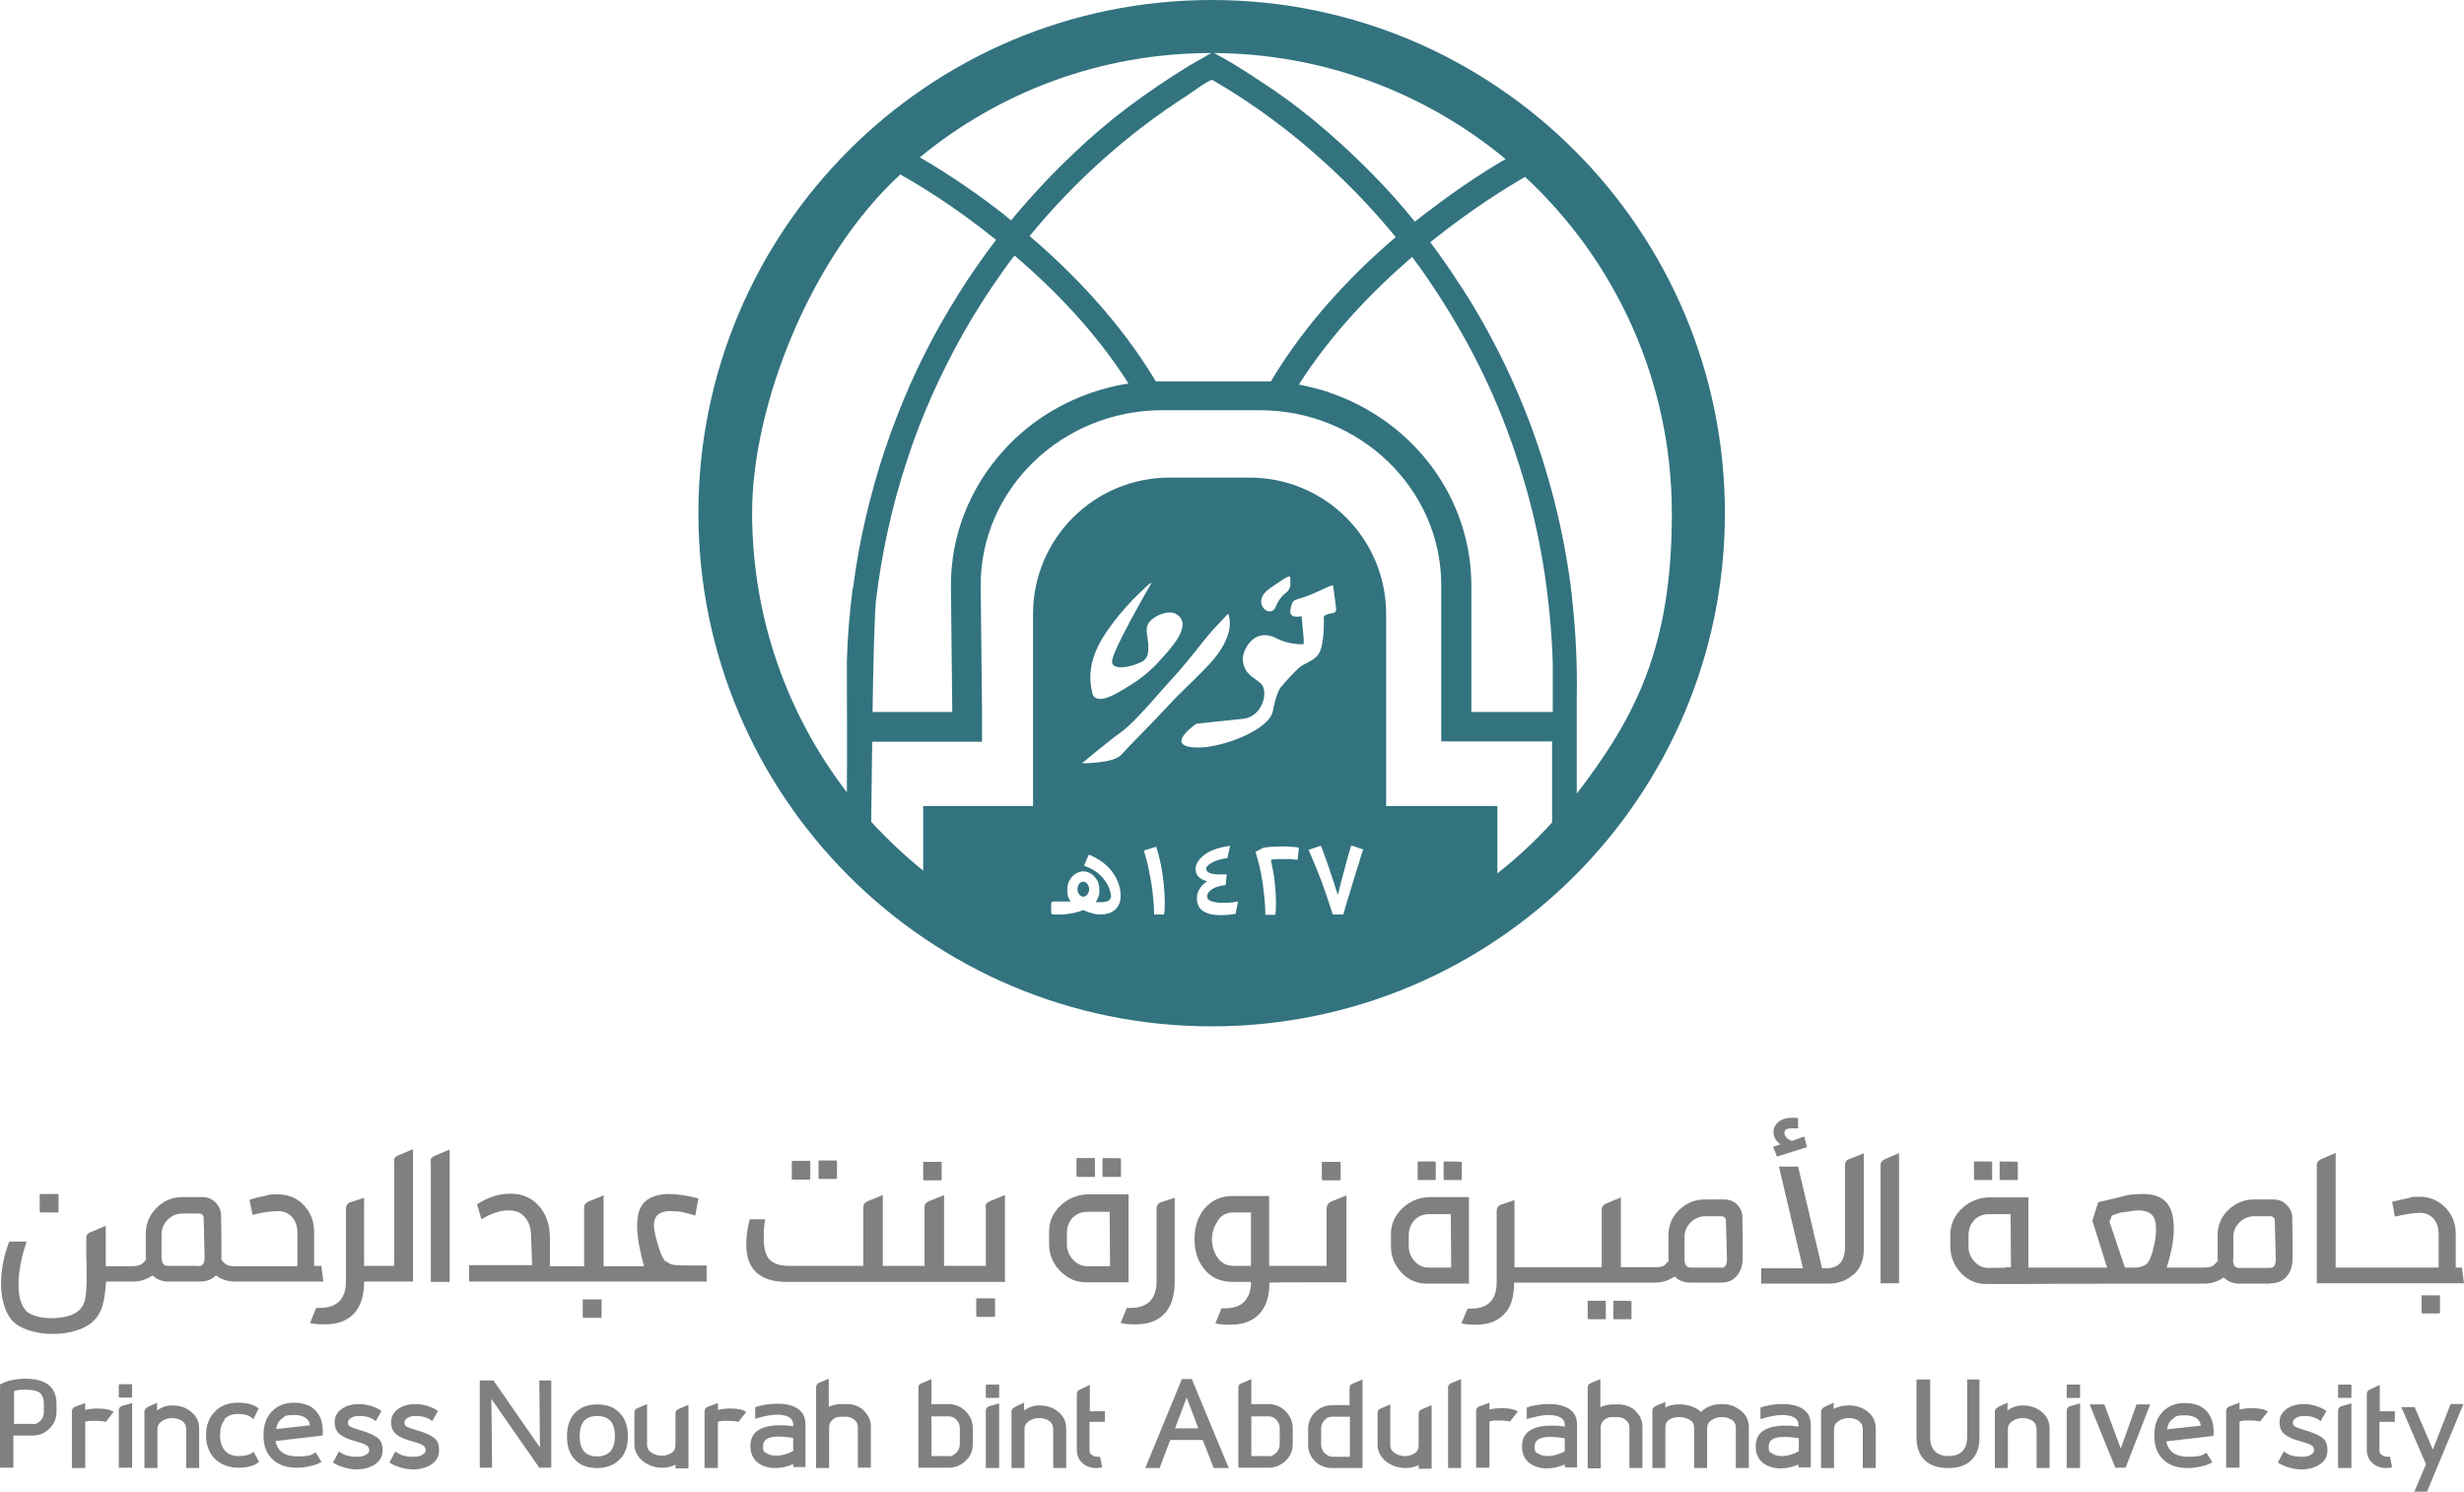 <?xml version="1.0" encoding="UTF-8"?><svg id="a" xmlns="http://www.w3.org/2000/svg" width="254.04mm" height="153.81mm" viewBox="0 0 720.1 436"><g id="b"><g id="c"><path d="M411.7,361.1c0-1.8.6-3.3,1.7-4.5,1.1-1.1,2.5-1.7,4.2-1.7h6.4c0-.1.1,15.6.1,15.6h-6.6c-1.6,0-3-.6-4.1-1.9-1.2-1.3-1.7-2.7-1.7-4.4v-3.2.1ZM417.4,375.2h11.9v-25.3h-11.9c-3.1.2-5.7,1.4-7.8,3.5s-3.2,4.7-3.1,7.7v3.2c0,3,1.1,5.6,3.2,7.8,2.1,2.2,4.7,3.2,7.7,3.1" fill="gray" stroke-width="0"/><path d="M414.6,344.9h5v-5.3s-.2-.1-.3-.1h-4.7s-.2,0-.3.1v4.7c0,.4,0,.6.3.6" fill="gray" stroke-width="0"/><path d="M422.2,344.9h5v-5.3h-.1c0-.1-4.9-.1-4.9-.1,0,0-.2,0-.3.1v4.7c0,.4,0,.6.3.6" fill="gray" stroke-width="0"/><path d="M476.7,385.6h.1v-5.3h-.1c0-.1-4.9-.1-4.9-.1,0,0-.2,0-.3.1v4.7c0,.4,0,.6.3.6h4.9Z" fill="gray" stroke-width="0"/><path d="M469,385.6h.3v-5.3s-.2-.1-.3-.1h-4.7s-.2,0-.3.1v4.7c0,.4,0,.6.3.6h4.7Z" fill="gray" stroke-width="0"/><path d="M503.1,370.5h-9.1c-1.1,0-1.7-.8-1.7-2.5v-6.4c0-1.7.6-3.1,1.8-4.3s2.7-1.8,4.3-1.8h4.6c.7,0,1.2.3,1.4,1l.3,11.6c0,1.7-.6,2.5-1.7,2.5M507.7,352.1c-1-1-2.3-1.5-3.8-1.5h-5.7c-3,0-5.5,1.1-7.6,3.2-2.1,2.1-3.1,4.7-3,7.7v6.4c.1,0,.1.6.1.6-.7.8-1.2,1.4-1.7,1.6-.5.2-1.2.3-2.2.3h-10.1v-20.4l-4.3,1.8c-.8.4-1.3.9-1.3,1.7v16.9c.1,0-5.4,0-5.4,0h-20.1v-19.6l-4.2,1.4c-.7.5-1,1-1,1.7v20.9c0,5.1-2.5,7.7-7.5,7.7h-1l-1.8,4.3c1,.3,2.5.4,4.3.4,3.5,0,6.3-1,8.2-3.1,2-2,2.9-5.1,2.9-9.2h41.2c2,0,4-.6,5.7-1.8,1.2,1.2,2.7,1.8,4.6,1.8h8.9c2,0,3.6-.6,4.7-2,1.1-1.3,1.7-3,1.7-5.2,0-5.4,0-9.4-.1-12.1,0-1.5-.7-2.7-1.7-3.7" fill="gray" stroke-width="0"/><path d="M541.8,372.5c2-1.9,2.9-4.3,2.9-7.4v-28l-4.5,1.8c-.7.3-1,.8-1,1.7v23.8c0,4.2-1.8,6.3-5.4,6.3h-1.3l-7-29.7h-5.6l7,29.7h-12.2v4.5h19.6c3,0,5.4-.9,7.4-2.7" fill="gray" stroke-width="0"/><path d="M519.2,338.1l8.9-2.8-.8-3.1-3.6,1.3c-1.5-.6-2.2-1.4-2.2-2.4s.8-1.3,2.5-1.3,1.2,0,1.5.1v-3.1c-.3,0-.9-.1-1.7-.1-1.7,0-3,.4-4,1.2s-1.5,1.8-1.5,3,.6,2.6,2,3.6l-2.1.7,1.1,2.8-.1.1Z" fill="gray" stroke-width="0"/><path d="M555.1,337l-4.2,1.8c-.8.4-1.3.9-1.3,1.7v34.6h5.4v-38.1h.1Z" fill="gray" stroke-width="0"/><path d="M577.2,344.9h5v-5.3s-.2-.1-.3-.1h-4.7s-.2,0-.3.1v4.7c0,.4,0,.6.3.6" fill="gray" stroke-width="0"/><path d="M584.7,344.9h5v-5.3h-.1c0-.1-4.9-.1-4.9-.1,0,0-.2,0-.3.1v4.7c0,.4,0,.6.3.6" fill="gray" stroke-width="0"/><path d="M652.7,368v-6.4c0-1.7.6-3.1,1.8-4.3s2.7-1.8,4.3-1.8h4.6c.7,0,1.2.3,1.4,1l.3,11.6c0,1.7-.6,2.5-1.7,2.5h-9.1c-1.1,0-1.7-.8-1.7-2.5M629.2,365.5c-.6,2-1.1,3.2-1.7,3.8-.6.6-1.6,1-2.9,1.2h-3.6l-4.5-13.4.7-1.8c.7-.3,1.4-.5,2.3-.8.9-.2,1.7-.3,2.3-.3,1.3-.3,2.4-.4,3.2-.4,1.8,0,3.1.5,4,1.4.7.7,1.1,2.1,1.1,4.1s-.3,4-1,6.3M586.1,370.5h0c0,.1-5,.1-5,.1-1.6,0-3-.6-4.1-1.9-1.2-1.3-1.7-2.7-1.7-4.4v-3.2c0-1.8.6-3.3,1.7-4.5,1.1-1.1,2.5-1.7,4.2-1.7h6.4c0-.1.1,15.5.1,15.5h-1.5l-.1.1ZM663.5,375.1c2,0,3.6-.6,4.8-2,1.1-1.3,1.7-3,1.7-5.2,0-5.4,0-9.4-.1-12.1,0-1.5-.7-2.7-1.7-3.7s-2.3-1.5-3.8-1.5h-5.7c-3,0-5.5,1.1-7.6,3.2-2.1,2.1-3.1,4.7-3,7.7v6.4c.1,0,.1.6.1.6-.7.8-1.2,1.4-1.7,1.6-.5.2-1.2.4-2.2.4h-11.1c1.4-4.4,2.1-8.1,2.1-11.3s-.6-5.7-1.8-7.3c-1.5-2-3.9-2.9-7.3-2.9s-4.5.3-7,1l-6,1.4-1.7,5.4,4.3,13.7h-23v-20.5h-11.9c-3.1.2-5.7,1.4-7.8,3.5s-3.2,4.7-3.1,7.7v3.2c0,3,1.1,5.6,3.2,7.8,2.1,2.2,4.7,3.2,7.7,3.1h11.9c0-.1,51.4-.1,51.4-.1,2,0,4-.6,5.7-1.8,1.2,1.2,2.7,1.8,4.6,1.8h8.9l.1-.1Z" fill="gray" stroke-width="0"/><path d="M712.8,378.6h-4.7c-.3,0-.4,0-.4.1v4.9c0,.2.1.3.4.3h4.7c.2,0,.3,0,.3-.3v-5h-.3Z" fill="gray" stroke-width="0"/><path d="M689.1,375.1h31l-.6-4.6h-1.8v-9.8c0-3.2-1.1-5.8-3.1-7.8s-4.5-3.1-7.5-3.1-2.1.2-3.7.5c-1.6.3-3.1.7-4.3,1l.8,4.3c3.2-.7,5.6-1.1,7.3-1.1s3,.6,4,1.7c1,1.1,1.5,2.6,1.5,4.5v9.8c.1,0-23.7,0-23.7,0h-6.4v-33.5l-4.2,1.8c-.8.4-1.3.9-1.3,1.7v34.6h12Z" fill="gray" stroke-width="0"/><path d="M12,349c-.3,0-.4,0-.4.1v5c0,.2.1.3.4.3h4.8c.2,0,.3,0,.3-.3v-5.1h-5.1Z" fill="gray" stroke-width="0"/><path d="M58.1,370h-9.2c-1.1,0-1.7-.9-1.7-2.6v-6.5c0-1.7.6-3.2,1.8-4.4s2.7-1.8,4.4-1.8h4.7c.8,0,1.2.3,1.4,1l.3,11.8c0,1.7-.6,2.6-1.7,2.6M93.6,370h-1.8v-9.9c0-3.2-1.1-5.9-3.1-7.9-2-2.1-4.5-3.1-7.7-3.1s-2.1.2-3.8.5-3.1.7-4.3,1.1l.9,4.4c3.2-.8,5.7-1.1,7.4-1.1s3.1.6,4.1,1.7c1,1.1,1.6,2.6,1.6,4.5v9.9c.1,0-14.3,0-14.3,0h-4c-1,0-1.8-.1-2.3-.4-.5-.2-1-.7-1.6-1.5v-.7c0-5.5,0-9.6-.1-12.3,0-1.5-.7-2.8-1.7-3.8s-2.3-1.5-3.8-1.5h-5.8c-3,0-5.6,1.1-7.7,3.3-2.1,2.2-3.1,4.8-3,7.8v6.5c.1,0,.1.6.1.6-.7.9-1.2,1.4-1.7,1.6-.5.2-1.2.4-2.3.4h-7.8v-11.8l-4.3,1.8c-.9.3-1.4.8-1.4,1.7v5.5c.1,0,.1,6,.1,6,0,2.7-.1,4.8-.4,6.2-.2,1.4-.8,2.5-1.6,3.3s-2,1.5-3.5,1.9-3.1.6-4.8.6-3.3-.2-4.8-.7-2.5-1.1-3-2c-1.2-1.5-1.8-3.9-1.8-7.2s.8-8.1,2.4-12.5H2.7c-1.6,4.1-2.4,8.3-2.4,12.3s1,8.2,3.1,10.6c1.1,1.3,2.8,2.3,4.9,3,2.1.7,4.5,1.1,7,1.1s4.8-.3,7-1,3.8-1.6,5-2.8c1.2-1.1,2.1-2.6,2.6-4.3.5-1.8.9-4.1,1.1-7.2h7.8c2.1,0,4-.6,5.8-1.8,1.2,1.2,2.8,1.8,4.7,1.8h9.1c1.9,0,3.5-.6,4.7-1.8,1.6,1.2,3.5,1.8,5.7,1.8h25.7l-.6-4.7-.3.1Z" fill="gray" stroke-width="0"/><path d="M115.2,339.5v30.5h-8.8v-19.9l-4.3,1.4c-.7.5-1,1-1,1.7v21.3c0,5.2-2.6,7.8-7.7,7.8h-1l-1.8,4.4c1,.3,2.5.4,4.4.4,3.6,0,6.4-1,8.4-3.1s3-5.2,3-9.4h14.3v-38.7l-4.3,1.8c-.9.4-1.3.9-1.3,1.7" fill="gray" stroke-width="0"/><path d="M125.9,339.5v35.2h5.5v-38.7l-4.3,1.8c-.9.4-1.3.9-1.3,1.7" fill="gray" stroke-width="0"/><path d="M175.5,379.8h-4.8c-.3,0-.4,0-.4.1v5c0,.2.1.3.4.3h4.8c.2,0,.3,0,.3-.3v-5.1h-.3Z" fill="gray" stroke-width="0"/><path d="M194.6,368.8c-.7-.6-1.3-1.8-1.9-3.6-1-3.1-1.6-5.5-1.6-7.1,0-2.7,1.6-4.1,4.7-4.1s4.3.4,7.4,1.3l.9-5c-3.4-.9-6.3-1.3-8.8-1.3s-5.4.8-6.9,2.3-2.2,3.8-2.2,7,.7,7,2,11.8h-11.8v-20.7l-4.4,1.8c-.9.4-1.3.9-1.3,1.7v17.2c.1,0-5.5,0-5.5,0h-4.5v-8.4c0-3.9-1.2-7-3.3-9.3-2.1-2.3-4.8-3.5-8.2-3.5s-6.5,1-9.8,3.1l1.3,4.4c2.8-1.7,5.4-2.6,7.8-2.6s3.6.6,4.8,1.9c1.2,1.3,1.8,3,1.9,5.3l.3,8.8h-18.4v4.8h69.4v-4.7c-4.3,0-7.2,0-8.6-.1-1.4,0-2.4-.4-3.1-1.1" fill="gray" stroke-width="0"/><path d="M244.6,344.3v-4.8c0-.2,0-.3-.3-.3h-5.1v5c0,.3,0,.4.1.4h5c.2,0,.3-.1.3-.4" fill="gray" stroke-width="0"/><path d="M236.7,344.7s.1-.1.1-.4v-5h-5.1c-.2,0-.3,0-.3.3v4.8c0,.3,0,.4.3.4h5v-.1Z" fill="gray" stroke-width="0"/><path d="M274.9,345c.2,0,.3,0,.3-.3v-5.1h-5c-.3,0-.4,0-.4.1v5c0,.2.1.3.4.3h4.8-.1Z" fill="gray" stroke-width="0"/><path d="M290.5,379.5h-4.8c-.3,0-.4,0-.4.1v5c0,.2.1.3.4.3h4.8c.2,0,.3,0,.3-.3v-5.1h-.3Z" fill="gray" stroke-width="0"/><path d="M288.1,352.8v17.2c.1,0-5.5,0-5.5,0h-6.7v-20.7l-4.4,1.8c-.9.4-1.3.9-1.3,1.7v17.2c.1,0-5.5,0-5.5,0h-6.7v-20.7l-4.4,1.8c-.9.4-1.3.9-1.3,1.7v17.2c.1,0-21.7,0-21.7,0-2.6,0-4.5-.6-5.7-1.8-1.1-1.2-1.7-3.3-1.7-6.1s.1-3.6.4-5.7h-4.5c-.7,2.6-1,5.1-1,7.4,0,7.3,4,10.9,11.9,10.9h63.7v-25.4l-4.4,1.8c-.9.4-1.3.9-1.3,1.7" fill="gray" stroke-width="0"/><path d="M317.8,370.1c-1.6,0-3-.6-4.2-1.9-1.2-1.3-1.8-2.8-1.8-4.5v-3.3c0-1.8.6-3.3,1.7-4.5,1.1-1.1,2.6-1.7,4.3-1.7h6.5c0-.1.1,15.9.1,15.9h-6.7.1ZM329.7,349.1h-12.1c-3.1.2-5.8,1.4-7.9,3.5-2.2,2.2-3.2,4.8-3.1,7.8v3.3c0,3,1.1,5.7,3.3,7.9,2.2,2.2,4.8,3.3,7.8,3.2h12.1v-25.7h-.1Z" fill="gray" stroke-width="0"/><path d="M322.2,338.6v4.8c0,.4,0,.6.3.6h5.1v-5.4h-.1c0-.1-5-.1-5-.1,0,0-.2,0-.3.1" fill="gray" stroke-width="0"/><path d="M314.6,338.6v4.8c0,.4,0,.6.3.6h5.1v-5.4s-.2-.1-.3-.1h-4.8s-.2,0-.3.1" fill="gray" stroke-width="0"/><path d="M338,353.2v21.3c0,5.2-2.6,7.8-7.7,7.8h-1l-1.8,4.4c1,.3,2.5.4,4.4.4,3.6,0,6.4-1,8.4-3.1s3-5.2,3-9.4v-24.5l-4.3,1.4c-.7.5-1,1-1,1.7" fill="gray" stroke-width="0"/><path d="M365.6,370h-5.2c-1.9,0-3.4-.8-4.5-2.3s-1.7-3.4-1.7-5.5.6-3.6,1.7-5.4c1-1.6,2.6-2.4,4.5-2.4h5.2v15.6h0ZM387.7,352.8v17.2c.1,0-13.3,0-13.3,0h-3.5v-20.4h-10.5c-3.5-.1-6.3,1.2-8.5,3.8-1.9,2.4-2.8,5.3-2.8,8.8s.9,6.3,2.8,8.7c2,2.6,4.8,3.8,8.5,3.8h5.2c0,2.4-.6,4.2-1.8,5.6-1.2,1.4-3.2,2.1-5.8,2.1h-1l-1.8,4.4c1,.3,2.5.4,4.4.4,3.6,0,6.4-1,8.4-3.1s3-5.2,3-9.2h0c0-.1,22.5-.1,22.5-.1v-25.4l-4.4,1.8c-.9.4-1.3.9-1.3,1.7" fill="gray" stroke-width="0"/><path d="M386.7,339.6c-.3,0-.4,0-.4.1v5c0,.2.1.3.4.3h4.8c.2,0,.3,0,.3-.3v-5.1h-5.1Z" fill="gray" stroke-width="0"/><path d="M9.6,416.3c.9,0,1.6-.4,2.3-1.1.6-.7.9-1.5.9-2.5v-2.4c0-1.6-.5-2.7-1.3-3.3-.8-.5-2.2-.8-4.1-.8s-2.2.1-3.3.4v9.6h5.5v.1ZM.2,404.6c.9-.5,2-1,3.3-1.2,1.3-.3,2.6-.4,3.9-.4,6,0,9.1,2.4,9.1,7.3v2.4c0,1.9-.7,3.6-2.1,4.9-1.4,1.4-3,2-4.9,2H3.9v9.4H0v-24.4h.2Z" fill="gray" stroke-width="0"/><path d="M28.6,411.7c2.1,0,3.6.3,4.6,1l-2.3,2.9c-.8-.2-1.9-.3-3.5-.3s-1.9.1-2.5.3v13.5h-3.9v-16.5c0-.7.3-1.1.9-1.4l3-1.1v2c1.3-.3,2.5-.4,3.6-.4" fill="gray" stroke-width="0"/><path d="M439,411.6c2.1,0,3.6.3,4.6,1l-2.3,2.9c-.8-.2-1.9-.3-3.5-.3s-1.9.1-2.5.3v13.5h-3.9v-16.5c0-.7.3-1.1.9-1.4l3-1.1v2c1.3-.3,2.5-.4,3.6-.4" fill="gray" stroke-width="0"/><path d="M34.7,412.3c0-.3,0-.6.3-.9.2-.3.5-.4.8-.5l2.8-.8v18.9h-3.9v-16.7h0ZM34.7,408.3v-3.5c0-.1.1-.2.3-.2h3.4c.1,0,.2,0,.2.2v3.5c0,.1,0,.2-.2.2h-3.4c-.2,0-.3,0-.3-.2" fill="gray" stroke-width="0"/><path d="M42.2,412.6c0-.3.1-.6.4-.9.3-.3.8-.6,1.5-.9l1.8-.8v2.3c1.3-1,2.8-1.5,4.4-1.5,2.2,0,4.1.6,5.6,1.9,1.6,1.3,2.3,2.9,2.3,5v11.4h-3.8v-11.4c0-1-.4-1.8-1.2-2.4-.8-.5-1.8-.8-2.9-.8s-2.2.3-3,.9c-.9.6-1.3,1.4-1.3,2.3v11.4h-3.8v-16.5Z" fill="gray" stroke-width="0"/><path d="M65.7,415c-1,1.1-1.4,2.6-1.4,4.5s.5,3.4,1.4,4.5c1,1.1,2.3,1.6,4,1.6s3.7-.4,4.4-1.3l1.6,3c-1.4,1.2-3.4,1.7-6.1,1.7s-5.1-.9-6.8-2.6c-1.7-1.7-2.6-4-2.6-6.9s.9-5.2,2.6-6.9c1.7-1.8,4-2.6,6.8-2.6s4.7.6,6,1.7l-1.6,3.2c-.3-.5-.9-.9-1.7-1.2s-1.7-.4-2.8-.4c-1.7,0-3,.5-4,1.6" fill="gray" stroke-width="0"/><path d="M82.3,414.7c-.9.7-1.4,1.7-1.6,3l9.9-1.1c-.3-2-1.9-3-4.7-3s-2.7.4-3.5,1.1M94.1,427.2c-.9.6-2,1-3.3,1.3s-2.6.5-4,.5c-3.1,0-5.5-.8-7.2-2.5-1.8-1.7-2.6-4-2.6-7s.8-5.2,2.4-6.9c1.6-1.7,3.8-2.6,6.5-2.6s5.1.8,6.5,2.5c1.5,1.7,2.1,4,1.9,7.1l-13.8,1.6c.6,3,2.7,4.5,6.3,4.5s4.3-.4,5.4-1.2l1.7,2.7h.2Z" fill="gray" stroke-width="0"/><path d="M99,424.2c1.3,1.1,3,1.6,5.1,1.6s1.9-.2,2.7-.5c.7-.4,1.1-.8,1.1-1.4s-.3-1.2-.9-1.5c-.6-.4-1.6-.7-3-1.1-1.9-.5-3.4-1.1-4.5-1.9-1.1-.8-1.7-2-1.7-3.7s.7-2.9,2.1-3.9c1.4-1,3.1-1.4,5.1-1.4s4.6.7,6.5,2l-1.7,3c-1.2-1-2.7-1.5-4.6-1.5s-1.8.2-2.5.5c-.7.4-1,.8-1,1.4s.2,1,.7,1.2c.5.3,1.5.6,3,1.1,2,.5,3.5,1.2,4.7,2s1.7,2,1.7,3.8-.7,3.1-2.2,4.1-3.3,1.5-5.4,1.5-4.9-.7-6.9-2l1.7-3.2v-.1Z" fill="gray" stroke-width="0"/><path d="M115.5,424.2c1.3,1.1,3,1.6,5.1,1.6s1.9-.2,2.7-.5c.7-.4,1.1-.8,1.1-1.4s-.3-1.2-.9-1.5c-.6-.4-1.6-.7-3-1.1-1.9-.5-3.4-1.1-4.5-1.9-1.1-.8-1.7-2-1.7-3.7s.7-2.9,2.1-3.9,3.1-1.4,5.1-1.4,4.6.7,6.5,2l-1.7,3c-1.2-1-2.7-1.5-4.6-1.5s-1.8.2-2.5.5c-.7.4-1,.8-1,1.4s.2,1,.7,1.2c.5.3,1.5.6,3,1.1,2,.5,3.5,1.2,4.7,2s1.7,2,1.7,3.8-.7,3.1-2.2,4.1-3.3,1.5-5.4,1.5-4.9-.7-6.9-2l1.7-3.2v-.1Z" fill="gray" stroke-width="0"/><path d="M161.1,403.5v25.5h-3.5l-14-20.1.2,20.1h-3.6v-25.5h4l13.6,19.6-.2-19.6h3.6-.1Z" fill="gray" stroke-width="0"/><path d="M179.7,419.8c0-4-1.7-5.9-5.2-5.9s-5.1,2-5.1,5.9,1.7,5.9,5.1,5.9,5.2-2,5.2-5.9M181.1,413c1.6,1.6,2.4,3.9,2.4,6.8s-.8,5.2-2.4,6.8-3.8,2.5-6.6,2.5-5-.8-6.5-2.5c-1.6-1.6-2.3-3.9-2.3-6.8s.8-5.2,2.3-6.8c1.6-1.6,3.7-2.5,6.5-2.5s5,.8,6.6,2.5" fill="gray" stroke-width="0"/><path d="M197.7,428c-1.3.7-2.7,1-4.1,1-2.1,0-4-.6-5.7-1.9-1.6-1.3-2.5-2.9-2.5-4.9v-9.2c0-.7.2-1.1.7-1.3l3-1.3v11.9c0,.9.4,1.7,1.3,2.3s1.9.9,3,.9,2-.3,2.8-.8,1.2-1.3,1.2-2.3v-9.2c0-.7.3-1.1.8-1.3l3-1.3v18.6h-3.8v-1l.3-.2Z" fill="gray" stroke-width="0"/><path d="M231.8,420.3c-1.8-.3-3.2-.4-4.3-.4-3,0-4.5.9-4.5,2.8s.4,1.6,1.1,2.1,1.7.7,2.9.7,3.3-.5,4.8-1.4v-3.9.1ZM231.9,427.9c-1.7.8-3.5,1.2-5.4,1.2s-3.9-.6-5.2-1.7c-1.3-1.1-2-2.7-2-4.7s.7-3.6,2.2-4.6,3.6-1.5,6.3-1.5,2.1.1,4,.3v-.6c0-.9-.4-1.6-1.3-2.1s-2-.7-3.5-.7-3.8.4-6.3,1.2v-3.4c2.1-.7,4.3-1,6.4-1s2.8.2,4,.5c1.2.4,2.1.9,2.8,1.6,1,.9,1.5,2.3,1.5,4v12.4h-3.5l-.2-1,.2.1Z" fill="gray" stroke-width="0"/><path d="M252.4,412.3c1.4,1.3,2.1,2.8,2.1,4.7v12h-3.8v-11.9c0-.8-.3-1.5-1-2.1s-1.5-.9-2.4-.9h-1.7c-.9,0-1.7.3-2.3.9-.7.6-1,1.4-1,2.2v11.9h-3.8v-23.4c0-.7.2-1.2.8-1.5l2.9-1.2v8.2c1.2-.5,2.4-.8,3.5-.8h1.7c2,0,3.7.6,5.1,1.9" fill="gray" stroke-width="0"/><path d="M288.1,412.4c0-.3,0-.6.3-.9.2-.3.5-.4.8-.5l2.8-.8v18.9h-3.9v-16.7h0ZM288.1,408.4v-3.5c0-.1.1-.2.3-.2h3.4c.1,0,.2,0,.2.2v3.5c0,.1,0,.2-.2.2h-3.4c-.2,0-.3,0-.3-.2" fill="gray" stroke-width="0"/><path d="M318.4,415.8v8.1c0,.6.2,1.1.7,1.4.5.4,1.1.5,1.8.5h.6l.6,3.1c-.5.1-1.1.2-1.6.2-1.8,0-3.2-.5-4.2-1.5-1.1-1-1.6-2.3-1.6-4v-16.1c0-.4.2-.9.6-1.2l3.2-1.5v7.7h4.4v3.1h-4.4l-.1.2Z" fill="gray" stroke-width="0"/><path d="M350.2,417.5l-3.4-9-3.4,9h6.8ZM359.1,429.1h-4.4l-3.2-8.2h-9.5l-3.1,8.2h-4.2l10.7-26h2.9l10.8,26h0Z" fill="gray" stroke-width="0"/><path d="M370.7,425.7c.9,0,1.6-.4,2.3-1.1.7-.7,1-1.5,1-2.5v-4.6c0-1-.3-1.8-1-2.5-.6-.7-1.3-1-2.2-1h-5.1v11.6h5v.1ZM361.9,429v-23.3c0-.8.3-1.2,1-1.4l2.8-1.2v7.3h5.2c1.9.1,3.6.8,4.9,2.2,1.3,1.3,2,3,2,4.9v4.6c0,1.9-.7,3.6-2.1,4.9-1.4,1.3-3,2-4.9,2h-8.9Z" fill="gray" stroke-width="0"/><path d="M277.2,425.7c.9,0,1.6-.4,2.3-1.1.7-.7,1-1.5,1-2.5v-4.6c0-1-.3-1.8-1-2.5-.6-.7-1.3-1-2.2-1h-5.1v11.6h5v.1ZM268.4,429v-23.3c0-.8.3-1.2,1-1.4l2.8-1.2v7.3h5.2c1.9.1,3.6.8,4.9,2.2,1.3,1.3,2,3,2,4.9v4.6c0,1.9-.7,3.6-2.1,4.9-1.4,1.3-3,2-4.9,2h-8.9Z" fill="gray" stroke-width="0"/><path d="M394.5,425.7v-11.6h-5.2c-.9,0-1.6.3-2.2,1-.7.7-1,1.5-1,2.5v4.6c0,.9.3,1.8,1,2.5s1.4,1.1,2.3,1.1h5.1v-.1ZM398.2,403.2v25.9h-8.9c-1.9,0-3.6-.6-4.9-1.9-1.4-1.3-2.1-3-2.1-4.9v-4.6c0-1.9.7-3.6,2-4.9,1.3-1.3,3-2,4.9-2.1h5.2v-4.9c0-.8.3-1.2,1-1.4l2.8-1.2h0Z" fill="gray" stroke-width="0"/><path d="M414.9,428.1c-1.3.7-2.7,1-4.1,1-2.1,0-4-.6-5.7-1.9-1.6-1.3-2.5-2.9-2.5-4.9v-9.2c0-.7.2-1.1.7-1.3l3-1.3v11.9c0,.9.4,1.7,1.3,2.3.9.6,1.9.9,3,.9s2-.3,2.8-.8,1.2-1.3,1.2-2.3v-9.2c0-.7.3-1.1.8-1.3l3-1.3v18.6h-3.8v-1l.3-.2Z" fill="gray" stroke-width="0"/><path d="M427,403.2v25.9h-3.8v-23.4c0-.3,0-.5.2-.8s.4-.5.7-.6l2.9-1.2v.1Z" fill="gray" stroke-width="0"/><path d="M457.3,420.4c-1.8-.3-3.2-.4-4.3-.4-3,0-4.5.9-4.5,2.8s.4,1.6,1.1,2.1c.7.5,1.7.7,2.9.7s3.3-.5,4.8-1.4v-3.9.1ZM457.4,428c-1.7.8-3.5,1.2-5.4,1.2s-3.9-.6-5.2-1.7c-1.3-1.1-2-2.7-2-4.7s.7-3.6,2.2-4.6,3.6-1.5,6.3-1.5,2.1.1,4,.3v-.6c0-.9-.4-1.6-1.3-2.1-.9-.5-2-.7-3.5-.7s-3.8.4-6.3,1.2v-3.4c2.1-.7,4.3-1,6.4-1s2.8.2,4,.5c1.2.4,2.1.9,2.8,1.6,1,.9,1.5,2.3,1.5,4v12.4h-3.5l-.2-1,.2.1Z" fill="gray" stroke-width="0"/><path d="M477.9,412.4c1.4,1.3,2.1,2.8,2.1,4.7v12h-3.8v-11.9c0-.8-.3-1.5-1-2.1s-1.5-.9-2.4-.9h-1.7c-.9,0-1.7.3-2.3.9-.7.6-1,1.4-1,2.2v11.9h-3.8v-23.4c0-.7.2-1.2.8-1.5l2.9-1.2v8.2c1.2-.5,2.4-.8,3.5-.8h1.7c2,0,3.7.6,5.1,1.9" fill="gray" stroke-width="0"/><path d="M511.1,429.1h-3.8v-11.8c0-1-.4-1.8-1.2-2.3s-1.8-.8-2.9-.8-2.2.3-3,.9c-.9.6-1.3,1.4-1.3,2.3v11.7h-3.8v-11.8c0-1-.4-1.8-1.3-2.3-.9-.5-1.9-.8-3-.8s-2.1.2-2.9.7c-.8.5-1.2,1.2-1.2,2.1v12.1h-3.8v-16.6c0-.7.3-1.2.9-1.5l2.9-1.2v1.6c1-.6,2.4-.9,4-.9s2.5.2,3.7.6c1.1.4,2,.9,2.7,1.6,1.6-1.5,3.6-2.3,6-2.3s4,.6,5.6,1.9c1.6,1.2,2.4,2.9,2.4,4.9v11.9h0Z" fill="gray" stroke-width="0"/><path d="M525.7,420.4c-1.8-.3-3.2-.4-4.3-.4-3,0-4.5.9-4.5,2.8s.4,1.6,1.1,2.1c.7.5,1.7.7,2.9.7s3.3-.5,4.8-1.4v-3.9.1ZM525.7,428c-1.7.8-3.5,1.2-5.4,1.2s-3.9-.6-5.2-1.7c-1.3-1.1-2-2.7-2-4.7s.7-3.6,2.2-4.6,3.6-1.5,6.3-1.5,2.1.1,4,.3v-.6c0-.9-.4-1.6-1.3-2.1-.9-.5-2-.7-3.5-.7s-3.8.4-6.3,1.2v-3.4c2.1-.7,4.3-1,6.4-1s2.8.2,4,.5c1.2.4,2.1.9,2.8,1.6,1,.9,1.5,2.3,1.5,4v12.4h-3.5l-.2-1,.2.1Z" fill="gray" stroke-width="0"/><path d="M532.2,412.6c0-.3.1-.6.4-.9s.8-.6,1.5-.9l1.8-.8v1.8c1.4-.7,2.8-1,4.4-1,2.2,0,4.1.6,5.6,1.9,1.6,1.3,2.3,2.9,2.3,5v11.4h-3.8v-11.4c0-1-.4-1.8-1.2-2.4s-1.8-.8-2.9-.8-2.2.3-3,.9c-.9.6-1.3,1.4-1.3,2.3v11.4h-3.8v-16.5Z" fill="gray" stroke-width="0"/><path d="M574.8,403.2h3.7v17c0,2.9-.8,5.1-2.4,6.6-1.6,1.6-3.8,2.3-6.8,2.3s-5.2-.8-6.8-2.3c-1.6-1.6-2.4-3.8-2.4-6.6v-17h4v17c0,1.8.5,3.1,1.4,4s2.2,1.4,4,1.4,3.1-.5,4-1.4,1.4-2.3,1.4-4v-17h-.1Z" fill="gray" stroke-width="0"/><path d="M604,412.4c0-.3,0-.6.3-.9.2-.3.5-.4.8-.5l2.8-.8v18.9h-3.9v-16.7h0ZM604,408.4v-3.5c0-.1.1-.2.3-.2h3.4c.1,0,.2,0,.2.2v3.5c0,.1,0,.2-.2.2h-3.4c-.2,0-.3,0-.3-.2" fill="gray" stroke-width="0"/><path d="M628.4,410.5l-7.2,18.5h-3l-7.5-18.5h4.3l4.8,12.9,4.6-12.9h4Z" fill="gray" stroke-width="0"/><path d="M634.9,414.8c-.9.7-1.4,1.7-1.6,3l9.9-1.1c-.3-2-1.9-3-4.7-3s-2.7.4-3.5,1.1M646.7,427.3c-.9.6-2,1-3.3,1.3s-2.6.5-4,.5c-3.1,0-5.5-.8-7.2-2.5-1.8-1.7-2.6-4-2.6-7s.8-5.2,2.4-6.9c1.6-1.7,3.8-2.6,6.5-2.6s5.1.8,6.5,2.5c1.5,1.7,2.1,4,1.9,7.1l-13.8,1.6c.6,3,2.7,4.5,6.3,4.5s4.3-.4,5.4-1.2l1.7,2.7h.2Z" fill="gray" stroke-width="0"/><path d="M667.4,424.2c1.3,1.1,3,1.6,5.1,1.6s1.9-.2,2.7-.5c.7-.4,1.1-.8,1.1-1.4s-.3-1.2-.9-1.5c-.6-.4-1.6-.7-3-1.1-1.9-.5-3.4-1.1-4.5-1.9-1.1-.8-1.7-2-1.7-3.7s.7-2.9,2.1-3.9c1.4-1,3.1-1.4,5.1-1.4s4.6.7,6.5,2l-1.7,3c-1.2-1-2.7-1.5-4.6-1.5s-1.8.2-2.5.5c-.7.4-1,.8-1,1.4s.2,1,.7,1.2c.5.3,1.5.6,3,1.1,2,.6,3.5,1.2,4.7,2s1.7,2,1.7,3.8-.7,3.1-2.2,4.1-3.3,1.5-5.4,1.5-4.9-.7-6.9-2l1.7-3.2v-.1Z" fill="gray" stroke-width="0"/><path d="M683.3,412.4c0-.3,0-.6.3-.9.2-.3.5-.4.8-.5l2.8-.8v18.9h-3.9v-16.7h0ZM683.3,408.4v-3.5c0-.1.1-.2.3-.2h3.4c.1,0,.2,0,.2.2v3.5c0,.1,0,.2-.2.2h-3.4c-.2,0-.3,0-.3-.2" fill="gray" stroke-width="0"/><path d="M695.4,415.8v8.1c0,.6.2,1.1.7,1.4.5.4,1.1.5,1.8.5h.6l.6,3.1c-.5.1-1.1.2-1.6.2-1.8,0-3.2-.5-4.2-1.5-1.1-1-1.6-2.3-1.6-4v-16.1c0-.4.2-.9.6-1.2l3.2-1.5v7.7h4.4v3.1h-4.4l-.1.2Z" fill="gray" stroke-width="0"/><path d="M719.9,410.5l-10.6,25.5h-3.7l3.4-8-7.2-16.7h3.9l5.3,12.4,5.2-13.3h3.8l-.1.1Z" fill="gray" stroke-width="0"/><path d="M213.5,411.7c2.1,0,3.6.3,4.6,1l-2.3,2.9c-.8-.2-1.9-.3-3.5-.3s-1.9.1-2.5.3v13.5h-3.9v-16.5c0-.7.3-1.1.9-1.4l3-1.1v2c1.3-.3,2.5-.4,3.6-.4" fill="gray" stroke-width="0"/><path d="M658.2,411.6c2.1,0,3.6.3,4.6,1l-2.3,2.9c-.8-.2-1.9-.3-3.5-.3s-1.9.1-2.5.3v13.5h-3.9v-16.5c0-.7.3-1.1.9-1.4l3-1.1v2c1.3-.3,2.5-.4,3.6-.4" fill="gray" stroke-width="0"/><path d="M295.6,412.6c0-.3.1-.6.4-.9.3-.3.8-.6,1.5-.9l1.8-.8v2.3c1.3-1,2.8-1.5,4.4-1.5,2.2,0,4.1.6,5.6,1.9,1.6,1.3,2.3,2.9,2.3,5v11.4h-3.8v-11.4c0-1-.4-1.8-1.2-2.4-.8-.5-1.8-.8-2.9-.8s-2.2.3-3,.9c-.9.6-1.3,1.4-1.3,2.3v11.4h-3.8v-16.5Z" fill="gray" stroke-width="0"/><path d="M583,412.6c0-.3.1-.6.4-.9s.8-.6,1.5-.9l1.8-.8v2.3c1.3-1,2.8-1.5,4.4-1.5,2.2,0,4.1.6,5.6,1.9,1.6,1.3,2.3,2.9,2.3,5v11.4h-3.8v-11.4c0-1-.4-1.8-1.2-2.4-.8-.5-1.8-.8-2.9-.8s-2.2.3-3,.9c-.9.6-1.3,1.4-1.3,2.3v11.4h-3.8v-16.5Z" fill="gray" stroke-width="0"/><path d="M459.4,174.3c-1.1-9.6-2.9-19.1-5.3-28.5-2.4-9.2-5.3-18.2-8.9-27-3.5-8.7-7.6-17.1-12.2-25.2-2.3-4-4.7-8-7.3-11.8-2.4-3.7-5-7.4-7.7-11h0c12-9.7,22.7-16.2,27.7-19.1,26.4,24.5,42.9,59.6,42.9,98.4s-10.4,59.2-27.8,81.9v-27.8c.2-9.9-.3-19.9-1.4-29.7M453.7,208.1h-23.7v-36.9c0-25.6-16.7-47.5-40.2-56h0c-.3-.1-.6-.2-.8-.3-.3,0-.5-.2-.8-.3-2.8-.9-5.7-1.6-8.6-2.2,9.4-14.8,21.6-27.4,33.1-37.3,1.7,2.3,3.4,4.6,5,7,5.8,8.6,11.1,17.6,15.6,26.9,4.2,8.7,7.8,17.8,10.7,27,3,9.3,5.3,18.8,6.9,28.4,1.6,9.8,2.6,19.6,2.9,29.5v14.1M453.6,238.8h0v1.6h0c-4.9,5.4-10.3,10.4-16,14.9v-19.7h-32.5v-56.1c0-22.1-17.9-39.9-39.9-39.9h-23.4c-22.1,0-39.9,17.9-39.9,39.9v56.1h-32.1v18.9c-5.4-4.4-10.5-9.2-15.2-14.3,0-3.3.2-12.7.3-23.4h32.1v-8.8l-.4-37c0-28.1,23.8-51.1,53.1-51.1h28.4c29.3,0,53.1,23,53.1,51.1v45.7h32.4v21.9M397.3,251.8c-.4,1.3-.9,2.8-1.4,4.4-.5,1.6-1,3.4-1.6,5.3-.6,1.9-1.2,3.8-1.7,5.8h-3.1c-.6-1.9-1.2-3.6-1.7-5.2-.6-1.6-1.1-3.2-1.7-4.8-.6-1.5-1.2-3-1.8-4.5-.6-1.4-1.2-2.9-1.9-4.4l3.6-1.2c.4.9.8,1.9,1.2,3.1.4,1.2.9,2.4,1.3,3.7.4,1.3.9,2.6,1.3,3.9.4,1.3.8,2.6,1.2,3.7.6-2.5,1.2-5,1.9-7.4.6-2.4,1.3-4.8,2-7.1l3.5,1.2c-.3.9-.7,2-1.1,3.4M379.3,251.3c-.7,0-1.4-.1-2.1-.2h-2.1c-1.4,0-2.6,0-3.7.2.2.9.4,1.9.6,3,.2,1.1.4,2.1.5,3.2.1,1.1.2,2.1.3,3.2,0,1.1.1,2,.1,3,0,1.3,0,2.6-.2,3.7h-2.9c0-3.1-.4-6.2-.8-9.4-.5-3.2-1.2-6.2-2.1-9l2.3-1.2c.9-.1,1.8-.3,2.7-.3s1.8-.1,2.8-.1,1.7,0,2.5.1c.9,0,1.7.1,2.4.3l-.4,3.7.1-.2ZM361.2,267.1c-.7.1-1.5.2-2.2.3-.7,0-1.5.1-2.1.1-2.4,0-4.1-.4-5.3-1.2-1.2-.8-1.8-2.1-1.8-3.7s.3-1.9.8-2.8c.5-.9,1.3-1.6,2.2-2.2-1.1-.3-1.9-.7-2.5-1.3s-.9-1.4-.9-2.3.3-1.6.8-2.3c.5-.8,1.2-1.4,2.1-2.1.9-.6,2-1.1,3.2-1.5s2.6-.7,4-.9l-.8,3.6c-.8.1-1.6.3-2.4.5s-1.4.5-2,.8-1,.6-1.3.9c-.3.3-.5.6-.5,1,0,.5.4.9,1.1,1.2.8.3,1.8.4,3.1.4s.8,0,1.1,0h.7l-.3,3.1c-1.8.2-3.1.6-4,1.2-.9.6-1.4,1.3-1.4,2.1s.4,1.1,1.2,1.4c.8.3,1.9.5,3.3.5s1.5,0,2.3-.1c.8,0,1.5-.2,2.2-.3l-.7,3.7.1-.1ZM370.9,172.1c5.7-3.8,6.4-4.7,6.2-2.1v1.3c-.2.7-.5,1.4-1.1,1.8-.9.7-2.3,2-3.2,4.3-1.6,3.8-7.5-1.4-1.8-5.3M349.4,211.7c.2-.1.4-.2.6-.2l13.3-1.4c5.8-.6,7.6-8.3,5.1-10.4s-4.9-2.8-5.2-7c-.2-2,2.9-9.7,9.9-6.1,3.9,2,7.9,1.7,7.9,1.7v-1.5l-.6-6.7c-4.5.9-3.3-2.2-2.8-3.7s2.2-1.1,6.2-2.9c3.6-1.6,5-2.4,5.8-2.4,0-.2.2,0,0,0l.9,6.9c0,.6-.3,1.1-.9,1.2-.7.1-1.4.2-2,.5-1,.4-.7.8-.7,1.9,0,2.2-.1,4.4-.5,6.5-.2,1.2-.5,2.3-1.2,3.3-1.5,2-4.1,2.4-5.8,4-1.8,1.7-3.5,3.6-5.1,5.5-1.1,1.3-2,5.2-2.3,6.9-1.1,5.7-14.9,10.7-21.7,10.7-9.9,0-2.4-5.7-.9-6.8M334.4,192.9c1.2-.9,1.2-2.6,1.2-4.2,0-2.8-1.6-5.4,1-7.6,1.7-1.5,5.3-2.9,7.3-1.5,5,3.2-2.4,10.6-4.7,13.2-2.7,3.1-5.9,5.7-9.4,7.8-2.1,1.2-7.7,5.2-10,3.1-.4-.3-.5-.8-.6-1.3-1.9-7.7,1.4-14.1,5.8-20,2.6-3.5,5.6-6.8,8.8-9.8.5-.4,2.1-2.2,2.7-2.2,0,0,0,.2-.2.4-.2.2-.3.4-.3.5-1.3,2.3-10.9,18.9-11,22-.1,3.3,7.4,1.2,9.4-.3M341.1,206.6c-3.6,4-11.1,11.4-13.4,14s-11.5,2.5-11.5,2.5c0,0,7.5-6.3,11.7-9.3,4.2-3.1,11.8-12.4,14.9-15.7,3.1-3.3,8.3-9.9,9.8-11.8s6.3-6.9,6.3-6.9c0,0,2.7,5-4.2,13.3-2.8,3.4-10,9.9-13.6,13.9M340.2,267.3h-2.9c0-1.6-.1-3.1-.3-4.8-.1-1.6-.3-3.2-.6-4.8-.3-1.6-.6-3.1-.9-4.7-.4-1.5-.8-3-1.2-4.4l3.6-1.1c.4,1.1.7,2.3,1,3.6s.6,2.7.8,4.1c.2,1.4.4,2.8.5,4.3.1,1.4.2,2.8.2,4.1s0,2.6-.2,3.7M327.1,264.2c-.3.7-.8,1.3-1.3,1.8-.6.4-1.2.8-1.9,1-.7.2-1.5.3-2.2.3s-1.8-.1-2.6-.4c-.9-.2-1.7-.5-2.5-.9-1,.4-2,.7-3.1.9s-2.2.4-3.2.4h-2.6l-.5-.3v-3.2l.5-.3h5.2c-.4-.5-.6-1-.8-1.5-.1-.6-.2-1.1-.2-1.8s.1-1.4.3-2.1c.2-.6.6-1.2,1-1.7s.9-.9,1.5-1.2,1.2-.5,1.9-.5,1.3.2,1.9.5,1.1.7,1.5,1.2.8,1.1,1,1.7c.2.7.3,1.4.3,2.1s0,1.3-.3,1.9c-.2.6-.4,1.1-.8,1.6h1.1c.7,0,1.2,0,1.7-.1.4-.1.8-.2,1-.4.2-.1.4-.3.5-.5,0-.2.2-.3.2-.5,0-.6-.2-1.4-.4-2.2-.3-.8-.7-1.7-1.3-2.5-.6-.9-1.4-1.7-2.4-2.5s-2.3-1.4-3.8-2l1.4-3.2c1.5.6,2.9,1.4,4,2.2,1.2.9,2.2,1.9,2.9,2.9.8,1.1,1.4,2.2,1.8,3.4s.6,2.3.6,3.5-.2,1.9-.5,2.6M249.2,171.9c-.9,7-1.5,14.1-1.7,21.2v3.3c0,3,.1,31.4,0,31.9v3.3c-17.4-22.7-27.7-51-27.7-81.8s16.7-74.3,43.3-98.8c4.7,2.6,15.6,9.1,28,19.1-1.9,2.5-3.8,5.1-5.6,7.7-3.8,5.4-7.3,11.1-10.6,16.9-3.3,5.8-6.3,11.8-9,17.9-2.7,6.2-5.2,12.5-7.3,18.9-2.2,6.5-4,13.1-5.6,19.8-1.6,6.8-2.8,13.6-3.7,20.6M354,15.5c-1.1.6-5,2.9-6.8,3.9-6,3.7-11.9,7.7-17.5,11.9-5.7,4.3-11.1,8.9-16.2,13.8-5.2,4.9-10.1,10.1-14.8,15.5-1.1,1.2-2.1,2.5-3.2,3.8-1.1-.9-2.1-1.7-3.1-2.5-9.9-7.6-18.5-13-23.6-15.9,23.2-19.1,52.9-30.5,85.2-30.5M278.3,208.1h-23.3c.2-14.5.6-29,1-32.5.8-6.9,2-13.9,3.5-20.7,1.5-6.8,3.3-13.5,5.5-20.1,2.1-6.6,4.6-13,7.4-19.3s5.9-12.4,9.3-18.4,7.1-11.8,11.1-17.4c1.2-1.7,2.4-3.4,3.7-5,11.5,9.8,23.8,22.4,33.3,37.4-14.6,2.3-27.6,9.5-36.8,19.9-9.4,10.5-15.1,24.2-15.1,39.1l.4,36.9v.1ZM354.4,23.4c12.4,7.2,24,15.9,34.5,25.7,6.8,6.3,13.2,13.1,19,20.2-12.2,10.4-26.1,24.7-36.5,42.2h-33.6c-10.5-17.6-24.6-32-36.9-42.5,13.1-16,28.7-30,46.2-41.2.8-.5,6.6-4.8,7.2-4.4M440,46.5c-5.2,3-13.4,8.2-22.9,15.5-1.2.9-2.4,1.8-3.6,2.8-7.7-9.6-16.4-18.3-25.7-26.4-5.4-4.7-11.1-9.1-17.1-13.1-3-2-6-4-9.1-5.9-1.7-1.1-5.6-3.3-6.8-3.9,32.3.2,62,11.8,85.1,30.9M354.1,0c-82.8,0-150,67.2-150,150s67.2,150,150,150,150-67.2,150-150S436.9,0,354.1,0" fill="#32737f" stroke-width="0"/><path d="M316.6,257.7c-1,0-1.7,1-1.7,2.2s.8,2.2,1.7,2.2,1.7-1,1.7-2.2-.8-2.2-1.7-2.2" fill="#32737f" stroke-width="0"/></g></g></svg>